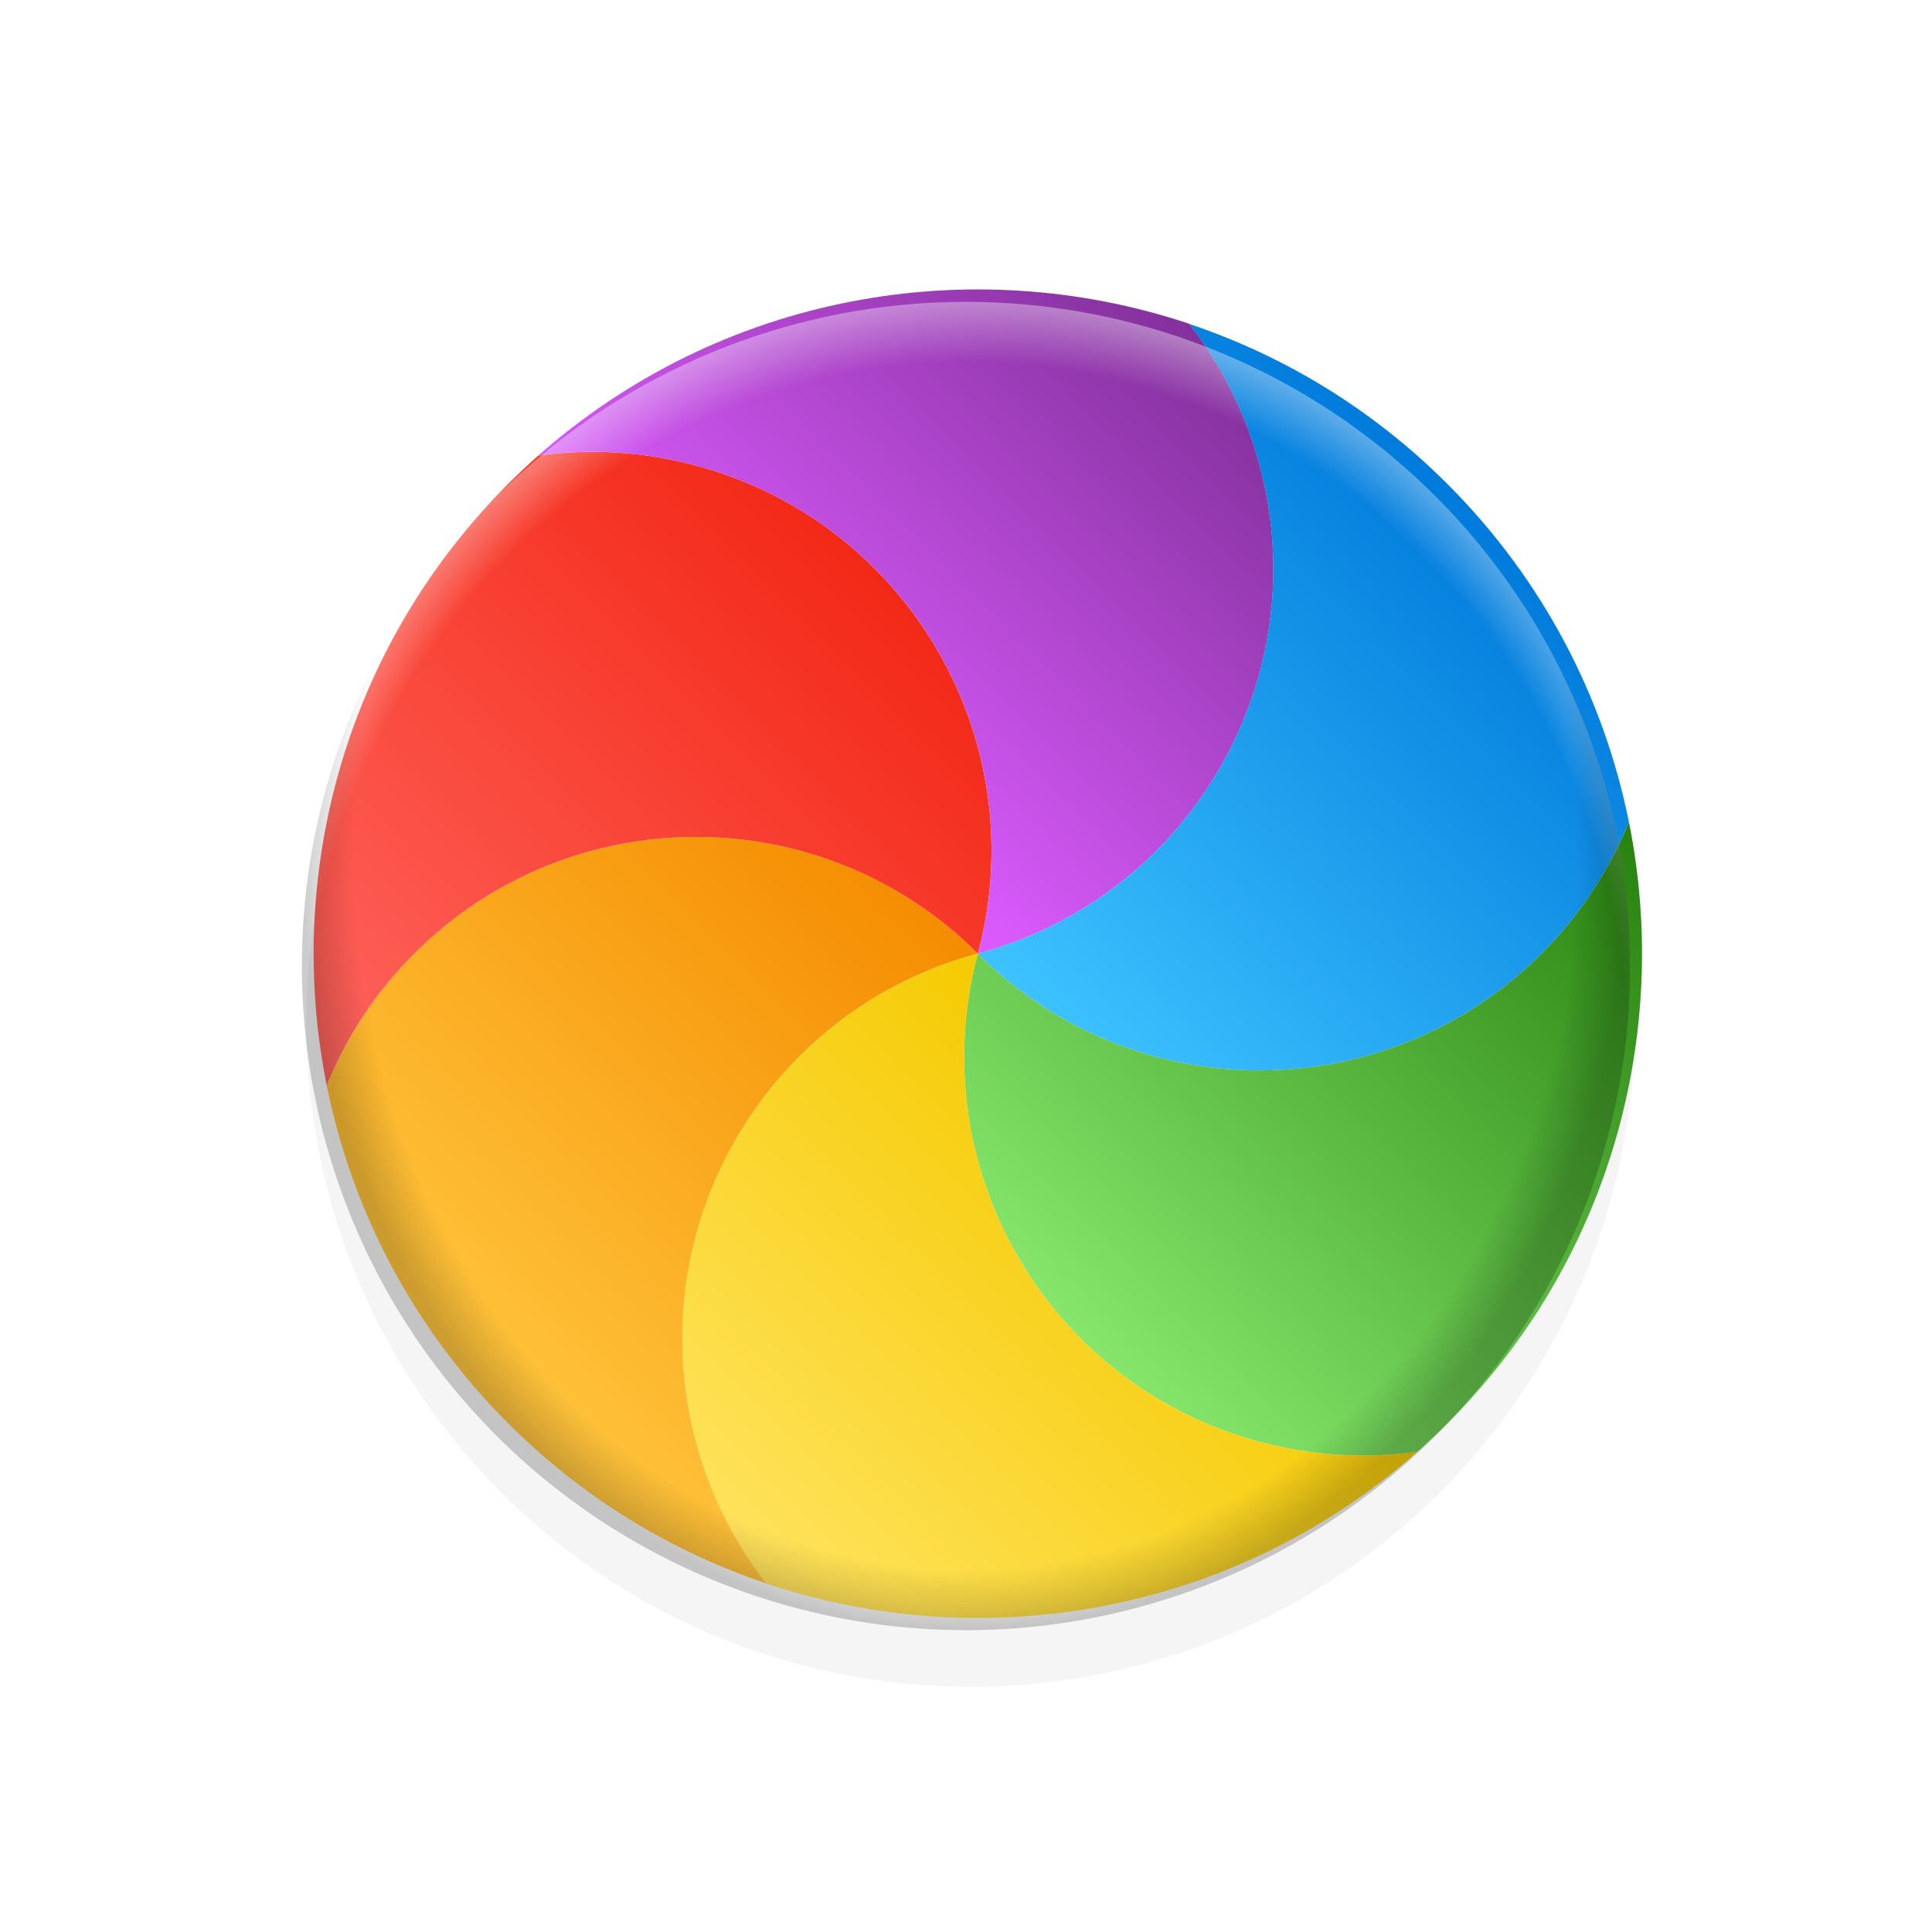 <?xml version="1.0" encoding="UTF-8" standalone="no"?>
<svg
   xmlns:dc="http://purl.org/dc/elements/1.1/"
   xmlns:cc="http://creativecommons.org/ns#"
   xmlns:rdf="http://www.w3.org/1999/02/22-rdf-syntax-ns#"
   xmlns:svg="http://www.w3.org/2000/svg"
   xmlns="http://www.w3.org/2000/svg"
   xmlns:xlink="http://www.w3.org/1999/xlink"
   xmlns:sodipodi="http://sodipodi.sourceforge.net/DTD/sodipodi-0.dtd"
   xmlns:inkscape="http://www.inkscape.org/namespaces/inkscape"
   sodipodi:docname="wait-15.svg"
   inkscape:version="1.0 (4035a4fb49, 2020-05-01)"
   version="1.1"
   id="svg2"
   viewBox="0 0 32 32"
   height="32"
   width="32">
  <defs
     id="defs4">
    <linearGradient
       id="linearGradient-colour1"
       y2="17.893"
       x2="17.871"
       y1="7.669"
       x1="17.871"
       gradientTransform="matrix(1.028,0,0,0.984,343.323,796.717)"
       gradientUnits="userSpaceOnUse">
      <stop
         id="stop7"
         offset="0%"
         stop-color="#FBB114" />
      <stop
         id="stop9"
         offset="100%"
         stop-color="#FF9508" />
    </linearGradient>
    <linearGradient
       id="linearGradient-colour2"
       y2="19.256"
       x2="23.954"
       y1="8.61"
       x1="23.954"
       gradientTransform="matrix(0.945,0,0,1.071,343.323,796.717)"
       gradientUnits="userSpaceOnUse">
      <stop
         id="stop12"
         offset="0%"
         stop-color="#FF645D" />
      <stop
         id="stop14"
         offset="100%"
         stop-color="#FF4332" />
    </linearGradient>
    <linearGradient
       id="linearGradient-colour3"
       y2="29.033"
       x2="20.127"
       y1="19.205"
       x1="20.127"
       gradientTransform="matrix(1.104,0,0,0.916,343.323,796.717)"
       gradientUnits="userSpaceOnUse">
      <stop
         id="stop17"
         offset="0%"
         stop-color="#CA70E1" />
      <stop
         id="stop19"
         offset="100%"
         stop-color="#B452CB" />
    </linearGradient>
    <linearGradient
       id="linearGradient-colour4"
       y2="28.118"
       x2="16.36"
       y1="17.893"
       x1="16.36"
       gradientTransform="matrix(1.028,0,0,0.984,343.323,796.717)"
       gradientUnits="userSpaceOnUse">
      <stop
         id="stop22"
         offset="0%"
         stop-color="#14ADF6" />
      <stop
         id="stop24"
         offset="100%"
         stop-color="#1191F4" />
    </linearGradient>
    <linearGradient
       id="linearGradient-colour5"
       y2="24.265"
       x2="13.308"
       y1="13.619"
       x1="13.308"
       gradientTransform="matrix(0.945,0,0,1.071,343.323,796.717)"
       gradientUnits="userSpaceOnUse">
      <stop
         id="stop27"
         offset="0%"
         stop-color="#52CF30" />
      <stop
         id="stop29"
         offset="100%"
         stop-color="#3BBD1C" />
    </linearGradient>
    <linearGradient
       id="linearGradient-colour6"
       y2="19.205"
       x2="11.766"
       y1="9.377"
       x1="11.766"
       gradientTransform="matrix(1.104,0,0,0.916,343.323,796.717)"
       gradientUnits="userSpaceOnUse">
      <stop
         id="stop32"
         offset="0%"
         stop-color="#FFD305" />
      <stop
         id="stop34"
         offset="100%"
         stop-color="#FDCF01" />
    </linearGradient>
    <filter
       inkscape:collect="always"
       id="filter7466-5"
       x="-0.128"
       width="1.257"
       y="-0.128"
       height="1.257"
       style="color-interpolation-filters:sRGB">
      <feGaussianBlur
         inkscape:collect="always"
         stdDeviation="1.177"
         id="feGaussianBlur7468-9" />
    </filter>
    <linearGradient
       id="g"
       x1="17.871"
       x2="17.871"
       y1="7.668"
       y2="17.893"
       gradientTransform="matrix(0.608,0,0,0.581,11.1,1033.495)"
       gradientUnits="userSpaceOnUse">
      <stop
         stop-color="#FBB114"
         offset="0"
         id="stop2-7"
         style="stop-color:#ffc53d;stop-opacity:1" />
      <stop
         stop-color="#FF9508"
         offset="1"
         id="stop4-5"
         style="stop-color:#f58c00;stop-opacity:1" />
    </linearGradient>
    <linearGradient
       id="f"
       x1="23.954"
       x2="23.954"
       y1="8.61"
       y2="19.256"
       gradientTransform="matrix(0.558,0,0,0.633,11.1,1033.518)"
       gradientUnits="userSpaceOnUse">
      <stop
         stop-color="#FF645D"
         offset="0"
         id="stop7-3" />
      <stop
         stop-color="#FF4332"
         offset="1"
         id="stop9-5"
         style="stop-color:#f32816;stop-opacity:1" />
    </linearGradient>
    <linearGradient
       id="e"
       x1="20.127"
       x2="20.127"
       y1="19.205"
       y2="29.033"
       gradientTransform="matrix(0.652,0,0,0.542,11.1,1033.47)"
       gradientUnits="userSpaceOnUse">
      <stop
         stop-color="#CA70E1"
         offset="0"
         id="stop12-3"
         style="stop-color:#dc5cff;stop-opacity:1" />
      <stop
         stop-color="#B452CB"
         offset="1"
         id="stop14-6"
         style="stop-color:#83309c;stop-opacity:1" />
    </linearGradient>
    <linearGradient
       id="d-5"
       x1="16.36"
       x2="16.36"
       y1="17.893"
       y2="28.118"
       gradientTransform="matrix(0.608,0,0,0.581,11.1,1033.5)"
       gradientUnits="userSpaceOnUse">
      <stop
         stop-color="#3dc2ff"
         offset="0"
         id="stop2" />
      <stop
         stop-color="#007adb"
         offset="1"
         id="stop4" />
    </linearGradient>
    <linearGradient
       id="c"
       x1="13.308"
       x2="13.308"
       y1="13.619"
       y2="24.265"
       gradientTransform="matrix(0.558,0,0,0.633,11.099,1033.477)"
       gradientUnits="userSpaceOnUse">
      <stop
         stop-color="#52CF30"
         offset="0"
         id="stop22-6"
         style="stop-color:#85e66b;stop-opacity:1" />
      <stop
         stop-color="#3BBD1C"
         offset="1"
         id="stop24-7"
         style="stop-color:#27810e;stop-opacity:1" />
    </linearGradient>
    <linearGradient
       id="a"
       x1="11.766"
       x2="11.766"
       y1="9.377"
       y2="19.205"
       gradientTransform="matrix(0.652,0,0,0.542,11.1,1033.525)"
       gradientUnits="userSpaceOnUse">
      <stop
         stop-color="#FFD305"
         offset="0"
         id="stop27-5"
         style="stop-color:#ffe25c;stop-opacity:1" />
      <stop
         stop-color="#FDCF01"
         offset="1"
         id="stop29-3"
         style="stop-color:#f5ca00;stop-opacity:1" />
    </linearGradient>
    <radialGradient
       inkscape:collect="always"
       xlink:href="#linearGradient926"
       id="radialGradient928-6"
       cx="23"
       cy="24"
       fx="23"
       fy="24"
       r="6"
       gradientUnits="userSpaceOnUse"
       gradientTransform="matrix(1.992,-2.4444455e-7,2.5157252e-7,2.139,-29.819,986.862)" />
    <linearGradient
       inkscape:collect="always"
       id="linearGradient926">
      <stop
         style="stop-color:#ffffff;stop-opacity:0"
         offset="0"
         id="stop922" />
      <stop
         id="stop930"
         offset="0.922"
         style="stop-color:#ffffff;stop-opacity:0" />
      <stop
         style="stop-color:#ffffff;stop-opacity:0.75"
         offset="1"
         id="stop924" />
    </linearGradient>
    <radialGradient
       inkscape:collect="always"
       xlink:href="#linearGradient942"
       id="radialGradient934-3"
       gradientUnits="userSpaceOnUse"
       gradientTransform="matrix(1.833,0,0,-2.139,-26.167,1085.862)"
       cx="23"
       cy="24"
       fx="23"
       fy="24"
       r="6" />
    <linearGradient
       id="linearGradient942"
       inkscape:collect="always">
      <stop
         id="stop936"
         offset="0"
         style="stop-color:#000000;stop-opacity:0" />
      <stop
         style="stop-color:#000000;stop-opacity:0"
         offset="0.922"
         id="stop938" />
      <stop
         id="stop940"
         offset="1"
         style="stop-color:#000000;stop-opacity:1" />
    </linearGradient>
  </defs>
  <sodipodi:namedview
     inkscape:window-maximized="1"
     inkscape:window-y="28"
     inkscape:window-x="0"
     inkscape:window-height="1020"
     inkscape:window-width="1920"
     inkscape:document-rotation="0"
     units="px"
     showgrid="false"
     inkscape:current-layer="layer1"
     inkscape:document-units="px"
     inkscape:cy="16.652494"
     inkscape:cx="23.211384"
     inkscape:zoom="15.839192"
     inkscape:pageshadow="2"
     inkscape:pageopacity="0"
     borderopacity="1.0"
     bordercolor="#666666"
     pagecolor="#dcdcdc"
     id="base" />
  <g
     transform="translate(0,-1020.362)"
     id="layer1"
     inkscape:groupmode="layer"
     inkscape:label="Layer 1">
    <path
       inkscape:connector-curvature="0"
       style="color:#000000;font-style:normal;font-variant:normal;font-weight:normal;font-stretch:normal;font-size:medium;line-height:normal;font-family:Sans;-inkscape-font-specification:Sans;text-indent:0;text-align:start;text-decoration:none;text-decoration-line:none;letter-spacing:normal;word-spacing:normal;text-transform:none;direction:ltr;block-progression:tb;writing-mode:lr-tb;baseline-shift:baseline;text-anchor:start;display:inline;overflow:visible;visibility:visible;opacity:0.2;fill:#000000;fill-opacity:1;fill-rule:nonzero;stroke:none;stroke-width:2;marker:none;filter:url(#filter7466-5);enable-background:accumulate"
       d="m 16.075,1026.3 c -6.075,0 -11,4.925 -11,11 0,6.075 4.925,11 11,11 6.075,0 11,-4.925 11,-11 0,-6.075 -4.925,-11 -11,-11 z"
       id="path7460-6-2" />
    <g
       id="g66"
       fill-rule="evenodd"
       transform="matrix(-1.309,-1.309,1.309,-1.309,-1322.057,2430.698)">
      <path
         style="fill:url(#g)"
         id="path54"
         fill="url(#g)"
         d="m 24.786,1038.895 c 0.18,0.426 0.28,0.895 0.28,1.387 0,1.969 -1.596,3.566 -3.566,3.566 0.985,-1.705 0.4,-3.886 -1.305,-4.871 -0.426,-0.246 -0.882,-0.394 -1.342,-0.451 0.797,-0.397 1.696,-0.621 2.647,-0.621 1.215,0 2.345,0.365 3.286,0.99 z" />
      <path
         style="fill:url(#f)"
         id="path56"
         fill="url(#f)"
         d="m 27.432,1044.218 c -0.279,0.369 -0.635,0.689 -1.061,0.935 -1.706,0.985 -3.886,0.4 -4.871,-1.305 1.969,0 3.566,-1.596 3.566,-3.566 0,-0.492 -0.1,-0.961 -0.28,-1.387 1.601,1.065 2.657,2.885 2.657,4.952 0,0.124 -0.004,0.248 -0.011,0.37 z" />
      <path
         style="fill:url(#e)"
         id="path58"
         fill="url(#e)"
         d="m 24.147,1049.17 c -0.46,-0.057 -0.916,-0.205 -1.342,-0.451 -1.706,-0.985 -2.29,-3.165 -1.305,-4.871 0.985,1.706 3.165,2.29 4.871,1.305 0.426,-0.246 0.782,-0.566 1.061,-0.935 -0.134,2.173 -1.435,4.03 -3.284,4.952 z" />
      <path
         style="fill:url(#d-5)"
         id="path60"
         fill="url(#d)"
         d="m 18.214,1048.8 c -0.18,-0.426 -0.28,-0.895 -0.28,-1.387 0,-1.969 1.596,-3.566 3.566,-3.566 -0.985,1.706 -0.4,3.886 1.305,4.871 0.426,0.246 0.882,0.394 1.342,0.451 -0.797,0.397 -1.696,0.621 -2.647,0.621 -1.215,0 -2.345,-0.365 -3.286,-0.99 z" />
      <path
         style="fill:url(#c)"
         id="path62"
         fill="url(#c)"
         d="m 15.568,1043.477 c 0.279,-0.369 0.635,-0.689 1.061,-0.935 1.706,-0.985 3.886,-0.4 4.871,1.305 -1.969,0 -3.566,1.597 -3.566,3.566 0,0.492 0.1,0.961 0.28,1.387 -1.601,-1.065 -2.657,-2.885 -2.657,-4.953 0,-0.124 0.004,-0.248 0.011,-0.37 z" />
      <path
         style="fill:url(#a)"
         id="path64"
         fill="url(#a)"
         d="m 18.853,1038.525 c 0.46,0.057 0.916,0.205 1.342,0.451 1.706,0.985 2.29,3.165 1.305,4.871 -0.985,-1.705 -3.165,-2.29 -4.871,-1.305 -0.426,0.246 -0.782,0.566 -1.061,0.935 0.134,-2.173 1.435,-4.03 3.284,-4.952 z" />
    </g>
    <path
       id="path915"
       style="opacity:0.5;fill:url(#radialGradient928-6);fill-opacity:1;stroke-width:2.75;stroke-linecap:round;stroke-linejoin:round"
       d="m 16,1025.362 a 11,11 0 0 0 -11,11 11,11 0 0 0 11,11 11,11 0 0 0 11,-11 11,11 0 0 0 -11,-11 z m 0,1.833 a 9.167,9.167 0 0 1 9.167,9.167 9.167,9.167 0 0 1 -9.167,9.167 9.167,9.167 0 0 1 -9.167,-9.167 9.167,9.167 0 0 1 9.167,-9.167 z" />
    <path
       d="M 16,1047.362 A 11,11 0 0 1 5,1036.362 a 11,11 0 0 1 11,-11 11,11 0 0 1 11,11 11,11 0 0 1 -11,11 z m 0,-1.833 a 9.167,9.167 0 0 0 9.167,-9.167 9.167,9.167 0 0 0 -9.167,-9.167 9.167,9.167 0 0 0 -9.167,9.167 9.167,9.167 0 0 0 9.167,9.167 z"
       style="opacity:0.2;fill:url(#radialGradient934-3);fill-opacity:1;stroke-width:2.75;stroke-linecap:round;stroke-linejoin:round"
       id="path932" />
  </g>
</svg>
